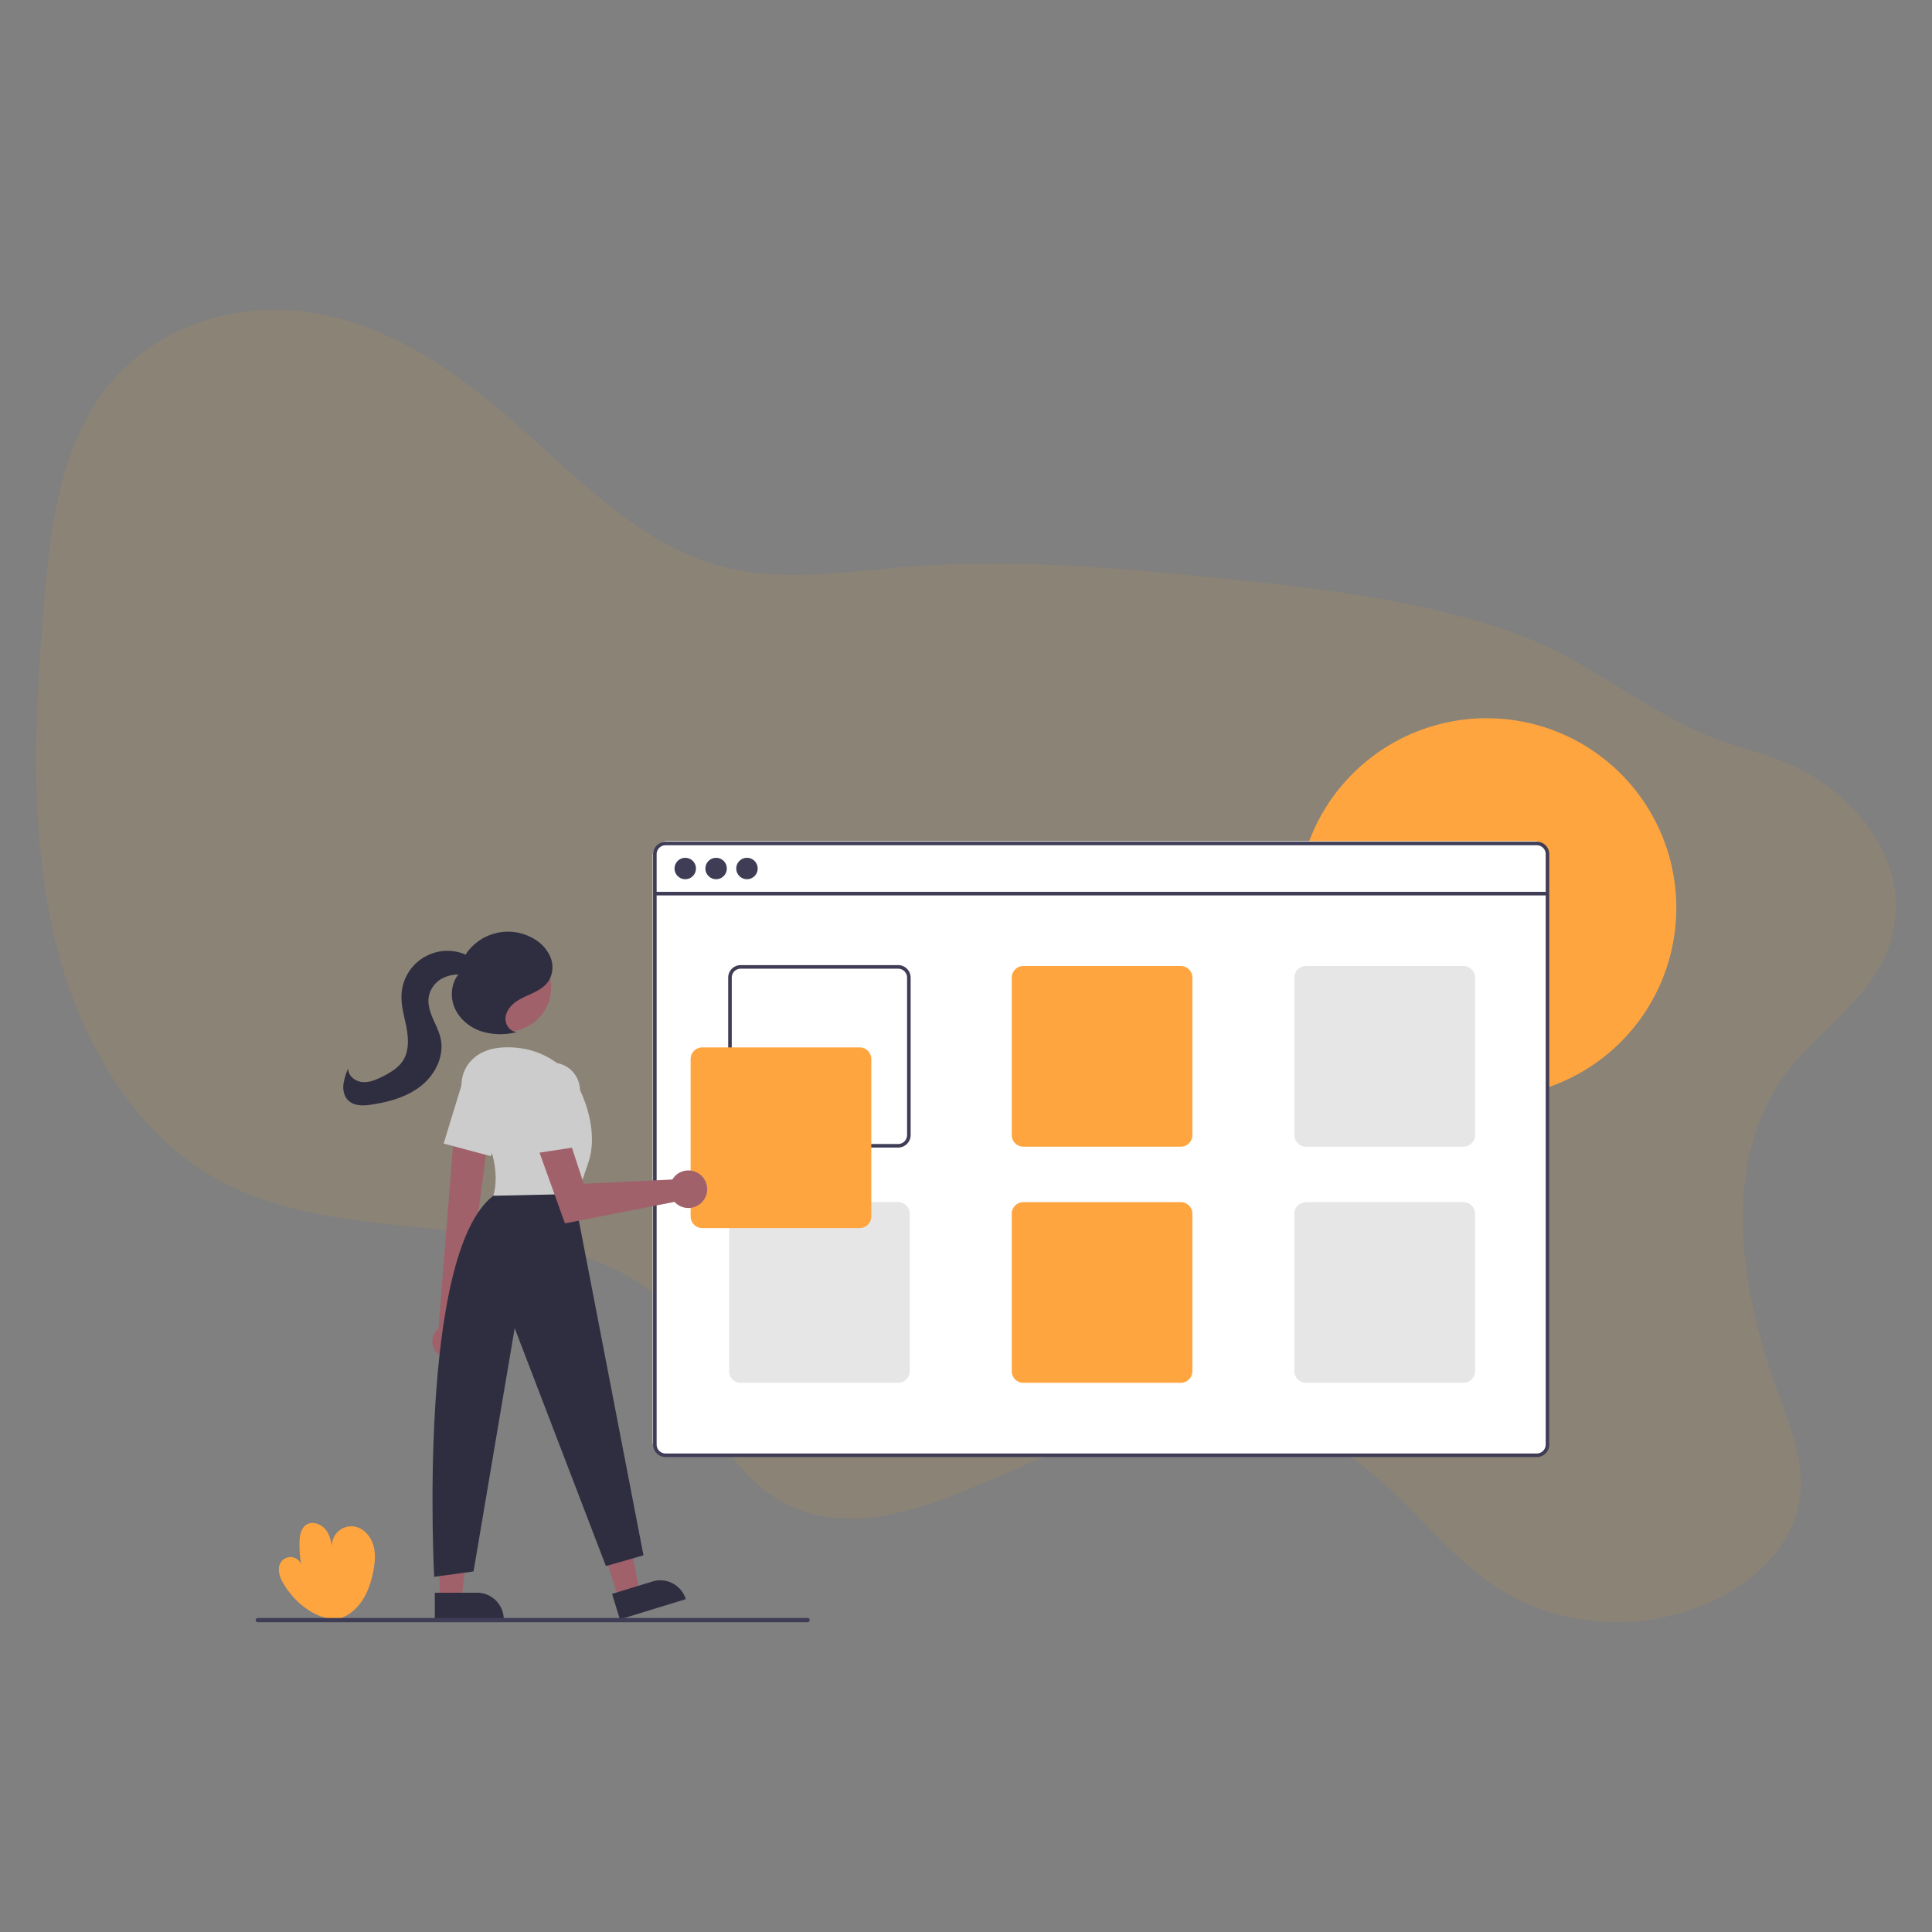 <svg id="Layer_1" data-name="Layer 1" xmlns="http://www.w3.org/2000/svg" viewBox="0 0 1080 1080"><rect x="0" y="0" width="1080" height="1080" fill="#808080" stroke="none"/><defs><style>.cls-1{fill:#f9a826;opacity:0.1;isolation:isolate;}.cls-2{fill:#ffa540;}.cls-3{fill:#fff;}.cls-4{fill:#3f3d56;}.cls-5{fill:#e6e6e6;}.cls-6{fill:#a0616a;}.cls-7{fill:#2f2e41;}.cls-8{fill:#ccc;}</style></defs><path class="cls-1" d="M997.65,600.94c-36.55,50.15-24.49,121.73-3.36,178.76,7.07,19.09,15.11,39.29,11.44,60.06-4.48,25.39-25.54,44.42-47.43,54.78-39.91,18.88-87,15.87-122.75-7.93-30.81-20.54-52.5-54.67-83.9-74.22-52.56-32.73-120.79-18.11-179.29,6.88-41.39,17.67-86.72,40.43-127,24.11-28.38-11.48-47.49-40.71-57.54-72-4.86-15.09-8.26-31.46-17.93-43.27-5.75-7-13.35-11.91-21.16-16-71.32-37.34-163-14-232.19-55.67-46.67-28.14-75.73-82.74-87.8-140.14s-9.08-118-4.27-177.57c3.41-42.32,8.82-87.55,34.27-120.82,26.91-35.16,72-49.14,112.36-43.63S247.56,202.23,279.19,229c39.58,33.36,76,75.25,125.2,87.92,33.53,8.63,69.14,2.52,104-.18,58.26-4.5,116.3.69,174,6.54,55.23,5.6,110.84,11.85,163.15,30.22,37,13,66.35,37.55,101.2,54.34,22.72,10.94,47.71,13.48,69.09,27.61,26.38,17.42,50.22,48.26,42.48,85.28C1051,555.89,1017.07,574.32,997.65,600.94Z"/><path class="cls-2" d="M937.06,507.5a106,106,0,0,1-71,100.08c-.66.23-1.33.46-2,.67V500.54H725.29c0-.67.09-1.34.15-2H864.06v-21a5,5,0,0,0-5-5H731c.23-.67.47-1.34.73-2a106,106,0,0,1,205.35,37Z"/><rect class="cls-3" x="364.87" y="470.18" width="501" height="344" rx="8.12"/><path class="cls-2" d="M187.46,905.37c-12.25-1-23.07-9.87-29.22-20.51-2.06-3.57-3.47-8.25-1.14-11.65a6.41,6.41,0,0,1,11.32,1.47,62.3,62.3,0,0,1-1-12.64c.1-3.59.77-7.64,3.76-9.64,3.46-2.31,8.44-.47,11,2.84s3.2,7.63,3.8,11.75a10.83,10.83,0,0,1,12-13.66c5.07.76,9,5.15,10.58,10s1.07,10.18.07,15.2c-1.17,5.9-3.06,11.74-6.48,16.69s-8.49,8.93-14.37,10.14Z"/><path class="cls-4" d="M859.06,470.5h-487a7,7,0,0,0-7,7v330a7,7,0,0,0,7,7h487a7,7,0,0,0,7-7v-330A7,7,0,0,0,859.06,470.5Zm5,337a5,5,0,0,1-5,5h-487a5,5,0,0,1-5-5v-330a5,5,0,0,1,5-5h487a5,5,0,0,1,5,5Z"/><rect class="cls-4" x="366.06" y="498.54" width="499" height="2"/><circle class="cls-4" cx="383.06" cy="485.5" r="6"/><circle class="cls-4" cx="400.31" cy="485.5" r="6"/><circle class="cls-4" cx="417.56" cy="485.5" r="6"/><path class="cls-4" d="M502.06,539.5h-88a7,7,0,0,0-7,7v88a7,7,0,0,0,7,7h88a7,7,0,0,0,7-7v-88A7,7,0,0,0,502.06,539.5Zm5,95a5,5,0,0,1-5,5h-88a5,5,0,0,1-5-5v-88a5,5,0,0,1,5-5h88a5,5,0,0,1,5,5Z"/><path class="cls-2" d="M660.06,540h-88a6.52,6.52,0,0,0-6.5,6.5v88a6.52,6.52,0,0,0,6.5,6.5h88a6.51,6.51,0,0,0,6.5-6.5v-88A6.51,6.51,0,0,0,660.06,540Z"/><path class="cls-5" d="M818.06,540h-88a6.52,6.52,0,0,0-6.5,6.5v88a6.52,6.52,0,0,0,6.5,6.5h88a6.51,6.51,0,0,0,6.5-6.5v-88A6.51,6.51,0,0,0,818.06,540Z"/><path class="cls-5" d="M502.06,672h-88a6.52,6.52,0,0,0-6.5,6.5v88a6.52,6.52,0,0,0,6.5,6.5h88a6.51,6.51,0,0,0,6.5-6.5v-88A6.51,6.51,0,0,0,502.06,672Z"/><path class="cls-2" d="M660.06,672h-88a6.52,6.52,0,0,0-6.5,6.5v88a6.52,6.52,0,0,0,6.5,6.5h88a6.51,6.51,0,0,0,6.5-6.5v-88A6.51,6.51,0,0,0,660.06,672Z"/><path class="cls-5" d="M818.06,672h-88a6.52,6.52,0,0,0-6.5,6.5v88a6.52,6.52,0,0,0,6.5,6.5h88a6.51,6.51,0,0,0,6.5-6.5v-88A6.51,6.51,0,0,0,818.06,672Z"/><path class="cls-2" d="M480.56,686.5h-88a6.52,6.52,0,0,1-6.5-6.5V592a6.51,6.51,0,0,1,6.5-6.5h88a6.5,6.5,0,0,1,6.5,6.5v88A6.51,6.51,0,0,1,480.56,686.5Z"/><polygon class="cls-6" points="345.69 893.59 357.41 889.99 349.11 843.07 331.81 848.38 345.69 893.59"/><path class="cls-7" d="M383.35,893.94l-36.83,11.3h0L342.15,891h0l22.6-6.94a14.89,14.89,0,0,1,18.6,9.87Z"/><polygon class="cls-6" points="245.69 893.86 257.95 893.86 263.78 846.57 245.69 846.57 245.69 893.86"/><path class="cls-7" d="M281.59,905.24H243.06V890.35h23.65a14.89,14.89,0,0,1,14.88,14.89Z"/><path class="cls-6" d="M244.81,756.78a9.16,9.16,0,0,1-.85-12.93,9.52,9.52,0,0,1,1.17-1.12L254.63,623,274,627.87,258.49,744.63a9.21,9.21,0,0,1-13.68,12.15Z"/><circle class="cls-6" cx="283.52" cy="552.05" r="24.56"/><path class="cls-8" d="M262.16,619.36c-5.54-7.61-5.71-18.09.26-25.37,3.9-4.75,10.41-8.55,21.29-8.55,29,0,40,23,40,23s12,22,5,42-7,22-7,22l-46-4S283.47,648.61,262.16,619.36Z"/><path class="cls-8" d="M248,639.27l9.91-32.42a15.48,15.48,0,0,1,21.93-9.25h0a15.54,15.54,0,0,1,7.09,20l-12.6,28.69Z"/><path class="cls-7" d="M320.71,667.44l39,202-21,6-51-133-23,136-22,3s-9.65-179.94,33-213Z"/><path class="cls-6" d="M376.85,658a10,10,0,0,0-1,1.35l-49.53,2.4-9.54-29.12-16.56,7.87,15.59,43.37,61.26-12a10.5,10.5,0,1,0,.65-14.83,10,10,0,0,0-.9.94Z"/><path class="cls-8" d="M293.32,611.35a15.51,15.51,0,0,1,13.58-17.21,15.18,15.18,0,0,1,2.78-.07h0a15.52,15.52,0,0,1,14.53,15.47v31.33L297.28,645Z"/><path class="cls-7" d="M288.92,576.84c-3.68,0-6.53-3.9-6.36-7.58s2.64-6.92,5.62-9.09,6.47-3.5,9.79-5.09,6.62-3.59,8.67-6.65a14.72,14.72,0,0,0,1-13.51,21.7,21.7,0,0,0-9.34-10.22,28.38,28.38,0,0,0-37.6,8.25l-4.21,11.46c-4.29,5.16-5,12.81-2.33,19s8.24,10.8,14.58,13a35.8,35.8,0,0,0,19.84.59"/><path class="cls-7" d="M266.48,538.68c-1.81-2.9-5-4.75-8.19-5.83a25.71,25.71,0,0,0-33.83,23c-.35,6.32,1.63,12.49,2.79,18.71s1.4,13.08-2,18.4c-2.61,4-7,6.59-11.26,8.77-3.58,1.81-7.46,3.51-11.46,3.15s-8-3.53-7.91-7.54a32.4,32.4,0,0,0-2.68,9.08c-.28,3.16.5,6.56,2.78,8.76,3.31,3.2,8.56,3,13.11,2.28,9.86-1.5,19.84-4.3,27.63-10.52s12.95-16.48,10.9-26.23c-.85-4.08-2.87-7.8-4.49-11.63s-2.9-8-2.15-12.13a14.72,14.72,0,0,1,7.49-10,19.6,19.6,0,0,1,12.52-1.9c2.8.46,6.3,1.18,8-1.12a4.5,4.5,0,0,0-.1-4.81,12.94,12.94,0,0,0-3.59-3.56"/><path class="cls-4" d="M451.43,906.84H144.13a1.19,1.19,0,0,1,0-2.38H451.43a1.19,1.19,0,0,1,1.19,1.19,1.18,1.18,0,0,1-1.18,1.19Z"/></svg>